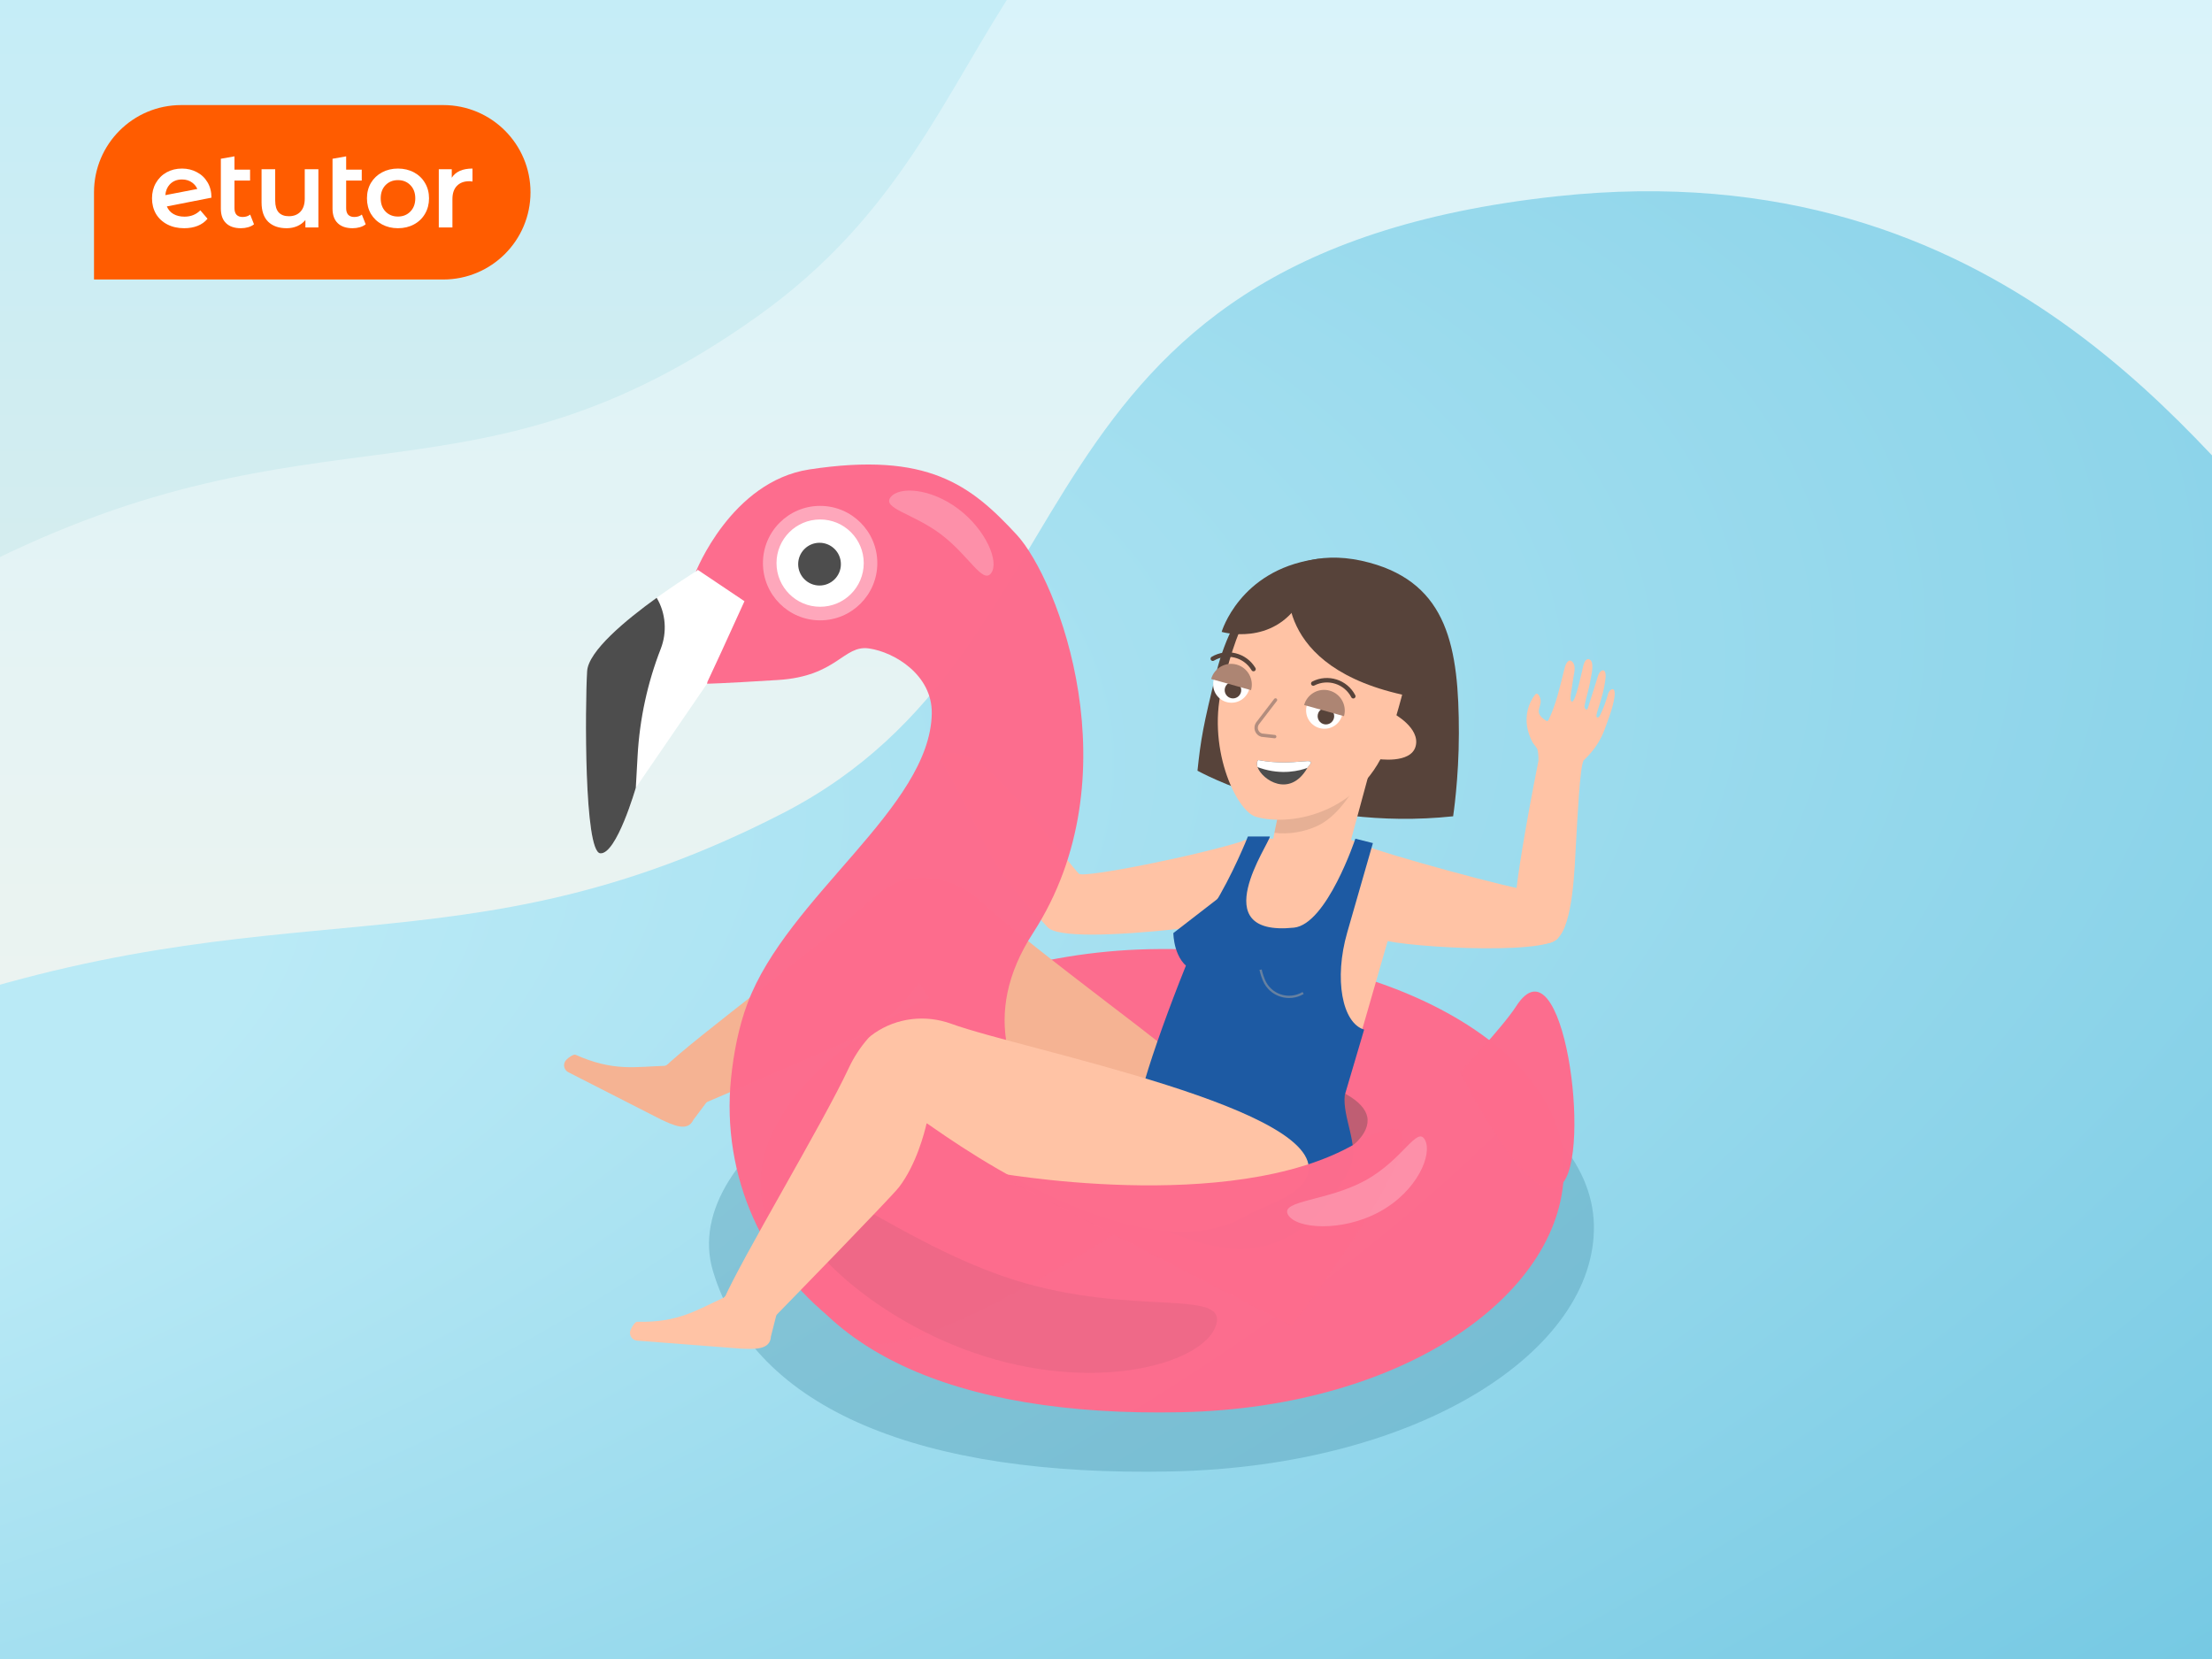<svg width="400" height="300" viewBox="0 0 400 300" fill="none" xmlns="http://www.w3.org/2000/svg">
<rect x="0" y="0" width="400" height="300" fill="#333333" stroke="none"/>
<g clip-path="url(#clip0_75_977)">
<rect width="400" height="300" fill="url(#paint0_linear_75_977)"/>
<path d="M263.219 -50.957C338.384 -66.571 394.396 -35.856 413.006 -18.547L456.532 280.708L-325.304 394.424L-373.518 142.943C-337.581 211.682 -274.726 239.901 -248.993 249.389C-216.827 261.25 -178.386 262.909 -118.481 230.023C-82.036 210.017 -65.657 134.022 -3.868 102.644C57.921 71.266 85.18 94.043 136.907 57.259C188.635 20.474 169.264 -31.439 263.219 -50.957Z" fill="white" fill-opacity="0.35"/>
<path d="M281.484 35.498C362.699 26.716 399.134 83.48 417.073 100.836L417.073 381.845L-389.565 406.811L-399.516 226.84C-372.011 247.788 -310.43 292.351 -284.145 303.025C-251.289 316.369 -193.118 326.314 -140.737 302.902C-85.349 278.146 -85.909 207.868 -17.246 183.547C51.417 159.227 82.928 177.148 141.487 147.088C200.046 117.029 179.966 46.475 281.484 35.498Z" fill="url(#paint1_radial_75_977)"/>
<g clip-path="url(#clip1_75_977)">
<path d="M17 34.771C17 26.061 24.061 19 32.771 19H80.16C88.87 19 95.931 26.061 95.931 34.771C95.931 43.481 88.87 50.542 80.16 50.542H17V34.771Z" fill="#FF5C00"/>
<path d="M45.932 40.559C45.642 40.796 45.287 40.974 44.867 41.092C44.459 41.21 44.025 41.269 43.565 41.269C42.408 41.269 41.514 40.967 40.883 40.362C40.252 39.757 39.936 38.876 39.936 37.719V28.709L42.401 28.272V30.678H45.222V32.651H42.401V37.66C42.401 38.173 42.526 38.567 42.776 38.843C43.039 39.106 43.401 39.238 43.861 39.238C44.413 39.238 44.873 39.093 45.241 38.804L45.932 40.559Z" fill="white"/>
<path d="M66.127 40.559C65.838 40.796 65.483 40.974 65.062 41.092C64.655 41.21 64.221 41.269 63.761 41.269C62.603 41.269 61.709 40.967 61.078 40.362C60.447 39.757 60.132 38.876 60.132 37.719V28.709L62.597 28.272V30.678H65.417V32.651H62.597V37.66C62.597 38.173 62.722 38.567 62.972 38.843C63.235 39.106 63.596 39.238 64.056 39.238C64.609 39.238 65.069 39.093 65.437 38.804L66.127 40.559Z" fill="white"/>
<path d="M85.441 30.481C83.653 30.481 82.403 31.033 81.694 32.138V30.599H79.347V41.131H81.812V36.023C81.812 34.971 82.081 34.169 82.62 33.617C83.159 33.052 83.909 32.769 84.869 32.769C85.04 32.769 85.23 32.789 85.441 32.828V30.481Z" fill="white"/>
<path fill-rule="evenodd" clip-rule="evenodd" d="M69.08 40.579C69.935 41.039 70.895 41.269 71.96 41.269C73.038 41.269 74.004 41.039 74.859 40.579C75.714 40.119 76.378 39.481 76.851 38.666C77.338 37.838 77.581 36.904 77.581 35.865C77.581 34.827 77.338 33.9 76.851 33.084C76.378 32.269 75.714 31.632 74.859 31.171C74.004 30.711 73.038 30.481 71.96 30.481C70.895 30.481 69.935 30.711 69.08 31.171C68.226 31.632 67.555 32.269 67.069 33.084C66.595 33.9 66.359 34.827 66.359 35.865C66.359 36.904 66.595 37.838 67.069 38.666C67.555 39.481 68.226 40.119 69.08 40.579ZM74.208 38.252C73.617 38.857 72.867 39.159 71.96 39.159C71.053 39.159 70.303 38.857 69.712 38.252C69.133 37.647 68.844 36.852 68.844 35.865C68.844 34.879 69.133 34.084 69.712 33.479C70.303 32.874 71.053 32.572 71.96 32.572C72.867 32.572 73.617 32.874 74.208 33.479C74.8 34.084 75.096 34.879 75.096 35.865C75.096 36.852 74.8 37.647 74.208 38.252Z" fill="white"/>
<path d="M57.574 41.131V30.599H55.109V35.925C55.109 36.95 54.846 37.739 54.32 38.291C53.807 38.83 53.11 39.1 52.229 39.1C51.441 39.1 50.829 38.87 50.395 38.41C49.974 37.936 49.764 37.226 49.764 36.279V30.599H47.299V36.615C47.299 38.153 47.7 39.317 48.502 40.106C49.317 40.881 50.428 41.269 51.835 41.269C52.519 41.269 53.156 41.144 53.748 40.895C54.34 40.632 54.833 40.263 55.227 39.79V41.131H57.574Z" fill="white"/>
<path fill-rule="evenodd" clip-rule="evenodd" d="M33.367 39.179C34.51 39.179 35.464 38.797 36.226 38.035L37.528 39.553C37.068 40.119 36.476 40.546 35.753 40.835C35.03 41.125 34.215 41.269 33.307 41.269C32.15 41.269 31.131 41.039 30.25 40.579C29.369 40.119 28.686 39.481 28.199 38.666C27.726 37.838 27.489 36.904 27.489 35.865C27.489 34.84 27.719 33.919 28.18 33.104C28.653 32.276 29.297 31.632 30.112 31.171C30.941 30.711 31.874 30.481 32.913 30.481C33.899 30.481 34.793 30.698 35.595 31.132C36.41 31.553 37.055 32.164 37.528 32.966C38.001 33.755 38.238 34.682 38.238 35.747L30.172 37.325C30.421 37.93 30.822 38.39 31.375 38.705C31.927 39.021 32.591 39.179 33.367 39.179ZM34.787 33.045C35.189 33.347 35.487 33.722 35.682 34.17L29.895 35.288C29.965 34.492 30.235 33.843 30.704 33.341C31.269 32.749 32.006 32.453 32.913 32.453C33.649 32.453 34.274 32.651 34.787 33.045Z" fill="white"/>
</g>
<g clip-path="url(#clip2_75_977)">
<path d="M247.663 101.754C231.46 97.349 222.946 109.611 220.004 121.409C217.573 131.147 217.137 133.734 216.542 139.369C216.542 139.369 236.238 150.437 262.771 147.611C262.771 147.611 263.81 140.861 263.81 132.579C263.81 117.143 261.839 105.607 247.667 101.754H247.663Z" fill="#57433A"/>
<path d="M230.361 151.008C229.564 154.817 232.11 158.468 235.83 159.155C236.123 159.21 236.424 159.246 236.73 159.258C240.144 159.444 243.166 157.083 243.8 153.726L247.662 139.484L244.879 142.54L232.292 141.734L230.445 150.599L230.361 151.004V151.008Z" fill="#FFC3A5"/>
<path opacity="0.1" d="M230.449 150.603C233.019 150.913 235.783 150.48 238.229 149.345C241.358 147.893 243.737 144.464 244.883 142.544L232.297 141.738L230.449 150.603Z" fill="black"/>
<path opacity="0.54" d="M288.225 221.508C288.697 244.072 256.882 265.147 211.799 266.087C166.716 267.028 136.436 254.957 128.925 229.841C122.454 208.203 160.661 183.302 205.744 182.361C250.827 181.421 287.757 198.945 288.225 221.508Z" fill="#579DB5" fill-opacity="0.8"/>
<path opacity="0.99" d="M282.793 210.949C283.265 233.512 254.436 254.524 213.532 255.377C172.629 256.23 145.128 244.103 138.264 218.972C132.352 197.322 166.97 172.496 207.878 171.643C248.781 170.79 282.325 188.385 282.797 210.949H282.793Z" fill="#FD6C8D"/>
<path d="M247.306 202.536C247.429 208.488 232.939 215.076 212.462 215.504C191.98 215.933 173.267 210.036 173.14 204.083C173.017 198.131 189.518 192.956 209.999 192.532C230.481 192.103 247.183 196.583 247.306 202.536Z" fill="#BF5E73"/>
<path d="M174.334 136.52C179.846 137.722 193.598 156.683 195.129 158.012C196.045 158.806 216.522 154.73 224.87 152.06C226.127 157.175 228.165 161.667 222.49 165.552C220.004 167.254 216.185 167.651 213.191 167.972C201.188 169.246 191.124 169.571 189.403 167.635C187.079 165.024 181.099 159.119 177.562 151.587C174.025 144.052 170.329 137.691 170.329 137.691C170.329 137.691 168.818 135.321 174.33 136.52H174.334Z" fill="#FFC3A5"/>
<path d="M118.338 198.008C118.738 198.202 119.028 194.095 120.091 193.056C125.575 187.698 148.872 170.548 157.052 163.075C158.615 161.651 160.375 160.448 162.267 159.516C162.616 159.345 163.124 159.194 163.738 159.063C168.564 158.044 173.584 159.5 177.213 162.841C187.452 172.266 214.718 191.738 214.163 192.54L219.837 198.365C225.048 200.21 226.935 206.758 223.323 210.944C220.726 213.96 216.59 214.94 213.009 215.436C189.767 218.651 166.371 177.484 166.185 177.746C165.178 179.163 161.581 183.936 157.128 186.492C155.137 187.635 129.401 198.619 127.629 199.373C127.561 199.401 127.502 199.433 127.443 199.472L123.897 202.909C121.808 204.226 120.57 201.194 119.266 199.163" fill="#F5B393"/>
<path d="M132.248 195.202C132.208 195.262 131.233 194.679 131.205 194.742L125.38 202.512C124.325 204.746 121.712 203.444 119.523 202.437L102.765 193.889C102.031 193.512 101.778 192.587 102.218 191.889C102.448 191.496 103.665 190.556 104.07 190.734C110.918 193.794 114.875 192.901 120.177 192.738C120.621 192.726 137.352 185.631 140.187 182.944" fill="#F5B393"/>
<path opacity="0.99" d="M125.792 103.48C125.792 103.48 132.212 87.044 146.365 84.889C167.798 81.627 175.546 87.726 183.826 96.667C191.376 104.821 205.093 140.484 186.8 168.726C167.453 198.599 209.007 218.33 209.007 218.33C209.007 218.33 170.597 244.246 158.249 242.933C156.877 242.786 154.803 241.643 152.428 239.976C137.986 229.837 130.396 212.548 132.196 194.984C132.672 190.349 133.58 185.687 135.162 181.46C142.399 162.119 168.218 146.032 168.496 129.016C168.607 122.072 161.774 117.929 157.139 117.258C152.503 116.583 151.409 122.298 140.686 122.964C129.964 123.635 127.858 123.635 127.858 123.635C127.858 123.635 125.8 104.377 125.792 103.484V103.48Z" fill="#FD6C8D"/>
<path d="M127.93 123.29L130.452 117.861L134.623 108.718L126.118 103.008L126.126 103.151C124.888 103.913 106.52 115.333 106.168 121.393C105.799 127.663 105.604 154.083 108.555 154.31C111.501 154.536 114.975 142.444 114.975 142.444L127.545 124.095V124.115L127.577 124.048L127.858 123.639C127.858 123.639 127.886 123.516 127.93 123.294V123.29Z" fill="white"/>
<path d="M118.746 108.099C113.139 112.139 106.382 117.738 106.168 121.389C105.799 127.659 105.609 154.079 108.555 154.306C111.501 154.532 114.975 142.441 114.975 142.441L115.3 136.647C115.673 129.98 117.093 123.452 119.484 117.325C120.657 114.314 120.404 110.873 118.746 108.103V108.099Z" fill="#4D4D4D"/>
<path opacity="0.99" d="M264.04 193.849C264.04 193.849 271.753 185.722 274.16 181.976C282.697 168.679 288.063 209.099 282.313 214.214C276.563 219.33 264.044 193.849 264.044 193.849H264.04Z" fill="#FD6C8D"/>
<path opacity="0.24" d="M179.223 103.651C177.704 105.671 175.19 100.417 170.166 96.631C165.142 92.845 159.511 91.956 161.03 89.936C162.548 87.917 168.266 88.242 173.291 92.028C178.315 95.814 180.742 101.627 179.223 103.647V103.651Z" fill="white"/>
<path d="M236.155 178.571C235.663 178.131 235.429 177.706 234.743 177.536C234.121 177.381 233.542 177.365 232.983 177.71C232.804 177.821 232.554 178.575 232.725 178.742C233.098 179.103 233.577 179.234 234.081 179.325C234.382 179.377 234.644 179.421 234.95 179.413C235.33 179.409 235.6 179.222 235.988 179.143C236.111 179.119 236.25 178.655 236.151 178.571H236.155Z" fill="#F9EAE7"/>
<path d="M206.386 202.246L199.685 218.175C209.61 220.623 216.316 221.984 229.596 208.901C235.147 203.433 239.529 207.353 242.321 200.075L255.01 156.028L243.542 151.583C243.542 151.583 236.016 158.548 232.011 151.663H226.721C224.913 151.663 223.818 152.318 223.287 154.044L215.792 177.226C213.849 182.325 212.033 189.429 208.218 193.329L206.39 202.246H206.386Z" fill="#FFC3A5"/>
<path d="M204.84 202.671L199.685 218.175C209.61 220.623 224.679 233 237.955 219.917C241.076 216.841 243.574 212.655 244.3 210.79C245.751 207.052 242.721 202.02 243.177 198.036L246.679 186.187C242.714 184.996 241.199 177.036 243.622 168.615L248.265 152.456L245.093 151.663C245.093 151.663 239.938 167.139 233.982 167.75C217.585 169.437 229.628 152.456 229.628 151.266H225.662C225.662 151.266 222.819 158.425 219.317 163.964C216.403 168.575 207.58 191.671 206.232 198.488C205.791 200.718 204.84 202.671 204.84 202.671Z" fill="#1D5AA3"/>
<path d="M142.939 232.302C142.924 232.373 141.801 232.207 141.797 232.278L139.402 241.691C139.287 244.159 136.377 243.965 133.966 243.873L115.213 242.429C114.392 242.365 113.801 241.607 113.94 240.794C114.004 240.345 114.765 239.004 115.205 239.016C122.704 239.207 126.015 236.857 130.845 234.671C131.249 234.488 143.97 221.504 145.557 217.933" fill="#FFC3A5"/>
<path d="M215.749 175.472C212.18 173.885 212.18 168.726 212.18 168.726L220.904 161.98L218.965 174.282L215.749 175.472Z" fill="#1D5AA3"/>
<path opacity="0.56" d="M235.647 179.564C233.07 181.107 229.711 180.016 228.553 177.242C228.113 176.187 227.954 175.349 227.954 175.349" stroke="#9F9F9F" stroke-width="0.414" stroke-miterlimit="10"/>
<path d="M279.267 161.294C278.351 162.087 257.227 156.317 248.88 153.647C247.623 158.762 242.987 165.635 248.662 169.52C251.148 171.222 279.497 172.857 281.714 169.659" fill="#FFC3A5"/>
<path d="M278.204 137.564C278.204 137.564 272.938 163.683 274.076 166.052C275.214 168.421 278.68 172.306 281.591 169.766C284.501 167.226 284.735 156.77 284.993 152.437C285.251 148.103 285.675 138.714 286.357 137.528" fill="#FFC3A5"/>
<path opacity="0.22" d="M219.901 239.623C217.815 246.321 199.316 251.897 178.156 245.298C156.997 238.698 141.187 222.425 143.276 215.726C145.362 209.028 162.461 224.917 183.621 231.516C204.78 238.115 221.99 232.921 219.905 239.623H219.901Z" fill="#BF5E73"/>
<path opacity="0.4" d="M148.305 112.179C154.016 112.179 158.647 107.545 158.647 101.829C158.647 96.114 154.016 91.48 148.305 91.48C142.593 91.48 137.963 96.114 137.963 101.829C137.963 107.545 142.593 112.179 148.305 112.179Z" fill="white"/>
<path d="M148.304 109.722C152.66 109.722 156.192 106.188 156.192 101.829C156.192 97.47 152.66 93.936 148.304 93.936C143.948 93.936 140.417 97.47 140.417 101.829C140.417 106.188 143.948 109.722 148.304 109.722Z" fill="white"/>
<path d="M148.197 105.881C150.33 105.881 152.06 104.15 152.06 102.016C152.06 99.881 150.33 98.151 148.197 98.151C146.064 98.151 144.335 99.881 144.335 102.016C144.335 104.15 146.064 105.881 148.197 105.881Z" fill="#4D4D4D"/>
<path d="M131.174 240.242C131.618 240.266 130.305 236.365 130.888 234.996C133.894 227.941 148.816 203.147 153.499 193.103C154.392 191.187 155.561 189.397 156.945 187.81C157.199 187.516 157.615 187.183 158.131 186.826C162.196 184.028 167.386 183.441 172.022 185.131C185.092 189.893 241.262 200.647 236.369 212.774C234.878 216.464 228.379 218.083 225.266 219.917C205.042 231.822 167.632 202.818 167.561 203.131C167.176 204.826 165.689 210.615 162.56 214.687C161.164 216.508 141.619 236.544 140.275 237.925C140.223 237.976 140.179 238.028 140.14 238.087L138.189 242.623C136.765 244.643 134.457 242.322 132.475 240.949" fill="#FFC3A5"/>
<path opacity="0.99" d="M179.43 211.956C179.43 211.956 222.49 219.917 245.093 206.821C269.703 192.563 233.594 239.758 233.594 239.758L179.43 211.956Z" fill="#FD6C8D"/>
<path opacity="0.24" d="M257.674 206.115C259.082 208.698 256.318 215.385 249.478 219.119C242.637 222.853 234.314 222.222 232.902 219.635C231.494 217.052 240.012 217.218 246.853 213.484C253.693 209.75 256.263 203.528 257.67 206.115H257.674Z" fill="white"/>
<path d="M277.094 134.159C276.654 133.314 276.301 132.329 276.15 131.385C275.821 129.385 276.321 127.242 277.57 125.643C277.637 125.56 277.709 125.472 277.808 125.448C277.986 125.401 278.149 125.552 278.256 125.706C278.526 126.103 278.645 126.599 278.585 127.075C278.514 127.659 278.181 128.214 278.264 128.794C278.363 129.464 278.978 129.921 279.541 130.302C279.608 130.345 279.68 130.389 279.755 130.393C279.91 130.393 280.001 130.238 280.068 130.103C281.472 127.171 282.15 123.889 282.951 120.734C283.094 120.175 283.637 118.857 284.391 119.746C285.053 120.528 284.613 121.75 284.494 122.679C284.232 124.742 283.705 126.615 284.228 126.865C284.922 127.194 286.147 120.913 286.342 120.262C286.465 119.853 286.79 119.008 287.369 119.218C288.404 119.595 287.765 122.028 287.646 122.742C287.317 124.774 286.841 125.972 286.536 127.615C286.461 128.028 286.909 128.734 287.151 128C287.694 126.365 288.142 124.782 288.685 123.147C288.868 122.603 289.038 121.623 289.589 121.306C290.279 120.909 290.402 121.921 290.351 122.433C290.148 124.504 289.585 126.389 288.947 128.353C288.852 128.647 288.388 129.917 288.994 129.726C289.28 129.635 289.522 128.952 289.629 128.714C289.986 127.956 290.259 127.163 290.529 126.369C290.696 125.877 290.807 125.032 291.29 124.738C292.155 124.214 292.012 125.675 291.937 126.139C291.612 128.135 290.87 129.956 290.192 131.833C288.935 135.302 286.576 137.619 283.364 139.984L278.201 137.552C278.201 137.552 278.252 136.456 278.03 135.575C277.931 135.183 277.265 134.508 277.078 134.151H277.086L277.094 134.159Z" fill="#FFC3A5"/>
<path d="M221.158 123.56C224.302 112.317 226.364 103.73 240.719 107.087C259.127 111.393 254.892 120.885 251.715 132.119C247.464 147.151 233.439 149.548 227.114 147.702C223.473 146.643 218.009 134.802 221.158 123.56Z" fill="#FFC3A5"/>
<path d="M222.692 127.075C224.525 127.075 226.011 125.588 226.011 123.754C226.011 121.92 224.525 120.433 222.692 120.433C220.859 120.433 219.373 121.92 219.373 123.754C219.373 125.588 220.859 127.075 222.692 127.075Z" fill="white"/>
<path d="M222.958 126.294C223.784 126.294 224.453 125.624 224.453 124.798C224.453 123.971 223.784 123.302 222.958 123.302C222.132 123.302 221.463 123.971 221.463 124.798C221.463 125.624 222.132 126.294 222.958 126.294Z" fill="#57433A"/>
<path d="M219.017 122.782C219.576 120.79 221.638 119.627 223.632 120.183C225.623 120.742 226.785 122.806 226.23 124.802" fill="#AD8573"/>
<path d="M239.502 131.782C241.335 131.782 242.821 130.295 242.821 128.46C242.821 126.626 241.335 125.139 239.502 125.139C237.669 125.139 236.183 126.626 236.183 128.46C236.183 130.295 237.669 131.782 239.502 131.782Z" fill="white"/>
<path d="M239.767 131C240.593 131 241.262 130.33 241.262 129.504C241.262 128.678 240.593 128.008 239.767 128.008C238.942 128.008 238.272 128.678 238.272 129.504C238.272 130.33 238.942 131 239.767 131Z" fill="#57433A"/>
<path d="M235.826 127.488C236.385 125.496 238.447 124.333 240.442 124.889C242.433 125.449 243.594 127.512 243.039 129.508" fill="#AD8573"/>
<path d="M249.058 137.234L252.004 129.04C252.004 129.04 256.842 131.619 256.001 134.917C255.16 138.214 249.062 137.234 249.062 137.234H249.058Z" fill="#FFC3A5"/>
<path d="M244.719 125.905C243.351 123.274 240.112 122.246 237.479 123.607" stroke="#57433A" stroke-width="0.807" stroke-miterlimit="10" stroke-linecap="round"/>
<path d="M226.673 120.988C225.151 118.444 221.859 117.607 219.31 119.119" stroke="#57433A" stroke-width="0.807" stroke-miterlimit="10" stroke-linecap="round"/>
<path d="M233.066 104.389C233.066 104.389 229.556 120.802 254.792 125.877C268.616 128.659 252.413 109.365 252.413 109.365L233.066 104.385V104.389Z" fill="#57433A"/>
<path d="M220.916 114.266C220.916 114.266 230.12 116.952 235.156 108.71C238.832 102.698 241.909 100.504 237.662 101.155C224.136 103.23 220.912 114.266 220.912 114.266H220.916Z" fill="#57433A"/>
<path d="M230.654 126.571L227.379 130.845C226.871 131.619 227.248 132.667 228.132 132.936L230.507 133.202" stroke="#B28D7E" stroke-width="0.608" stroke-miterlimit="10" stroke-linecap="round"/>
<path d="M227.407 138.718C228.223 141.024 233.236 144.369 236.42 138.857C236.44 138.822 236.46 138.79 236.483 138.754C238.641 136.345 234.513 138.77 227.537 137.441C227.248 137.746 227.224 138.202 227.411 138.718H227.407Z" fill="#4D4D4D"/>
<path d="M227.407 138.718C227.557 138.774 227.72 138.837 227.898 138.893C231.844 140.218 235.096 139.349 236.42 138.857C236.44 138.822 236.46 138.79 236.483 138.754C238.641 136.345 234.513 138.77 227.537 137.441C227.248 137.746 227.224 138.202 227.411 138.718H227.407Z" fill="white"/>
</g>
</g>
<defs>
<linearGradient id="paint0_linear_75_977" x1="200" y1="300" x2="200" y2="0" gradientUnits="userSpaceOnUse">
<stop stop-color="#F3ECDF"/>
<stop offset="1" stop-color="#C5EDF7"/>
</linearGradient>
<radialGradient id="paint1_radial_75_977" cx="0" cy="0" r="1" gradientUnits="userSpaceOnUse" gradientTransform="translate(-102.579 191.407) rotate(78.165) scale(290.097 731.181)">
<stop offset="0.209" stop-color="#BAEAF6"/>
<stop offset="1" stop-color="#72C7E2"/>
</radialGradient>
<clipPath id="clip0_75_977">
<rect width="400" height="300" fill="white"/>
</clipPath>
<clipPath id="clip1_75_977">
<rect width="79" height="31.542" fill="white" transform="translate(17 19)"/>
</clipPath>
<clipPath id="clip2_75_977">
<rect width="190" height="182.135" fill="white" transform="translate(102 84)"/>
</clipPath>
</defs>
</svg>
